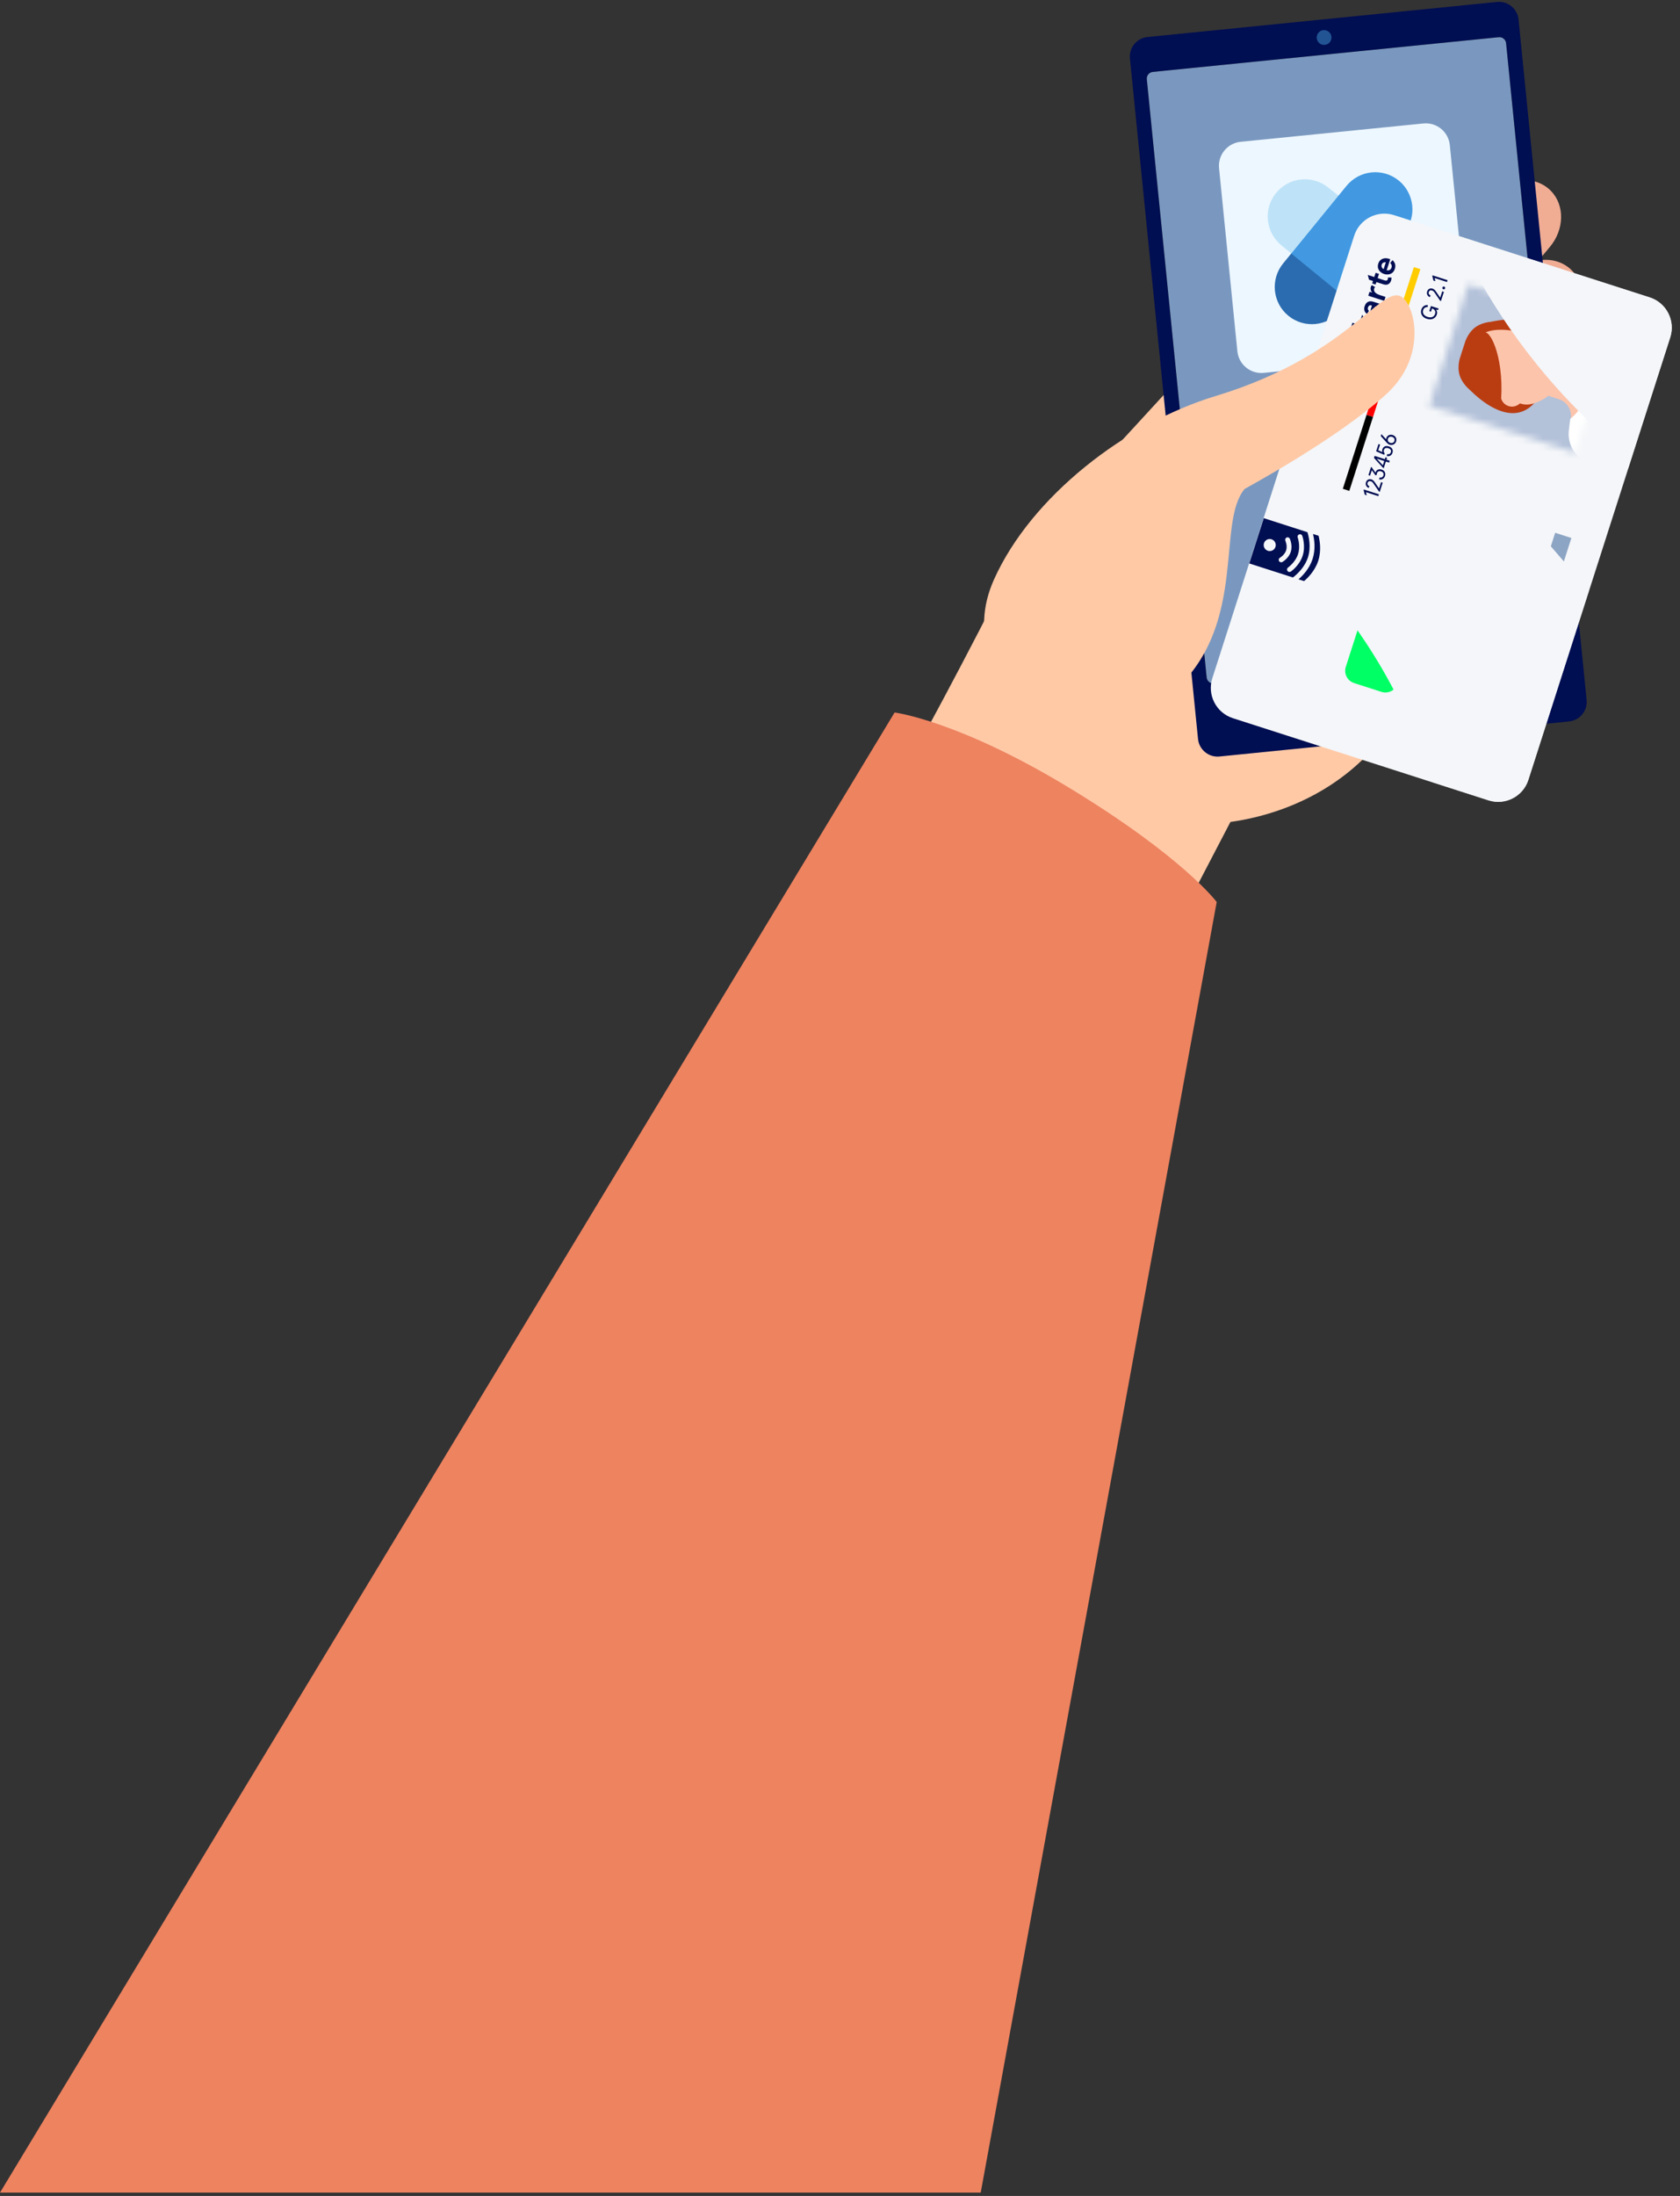 <svg width="251" height="328" viewBox="0 0 251 328" fill="none" xmlns="http://www.w3.org/2000/svg">
<rect x="0" y="0" width="251" height="328" fill="#333333" stroke="none"/>
<path d="M190.837 41.371L213.807 23.717C216.687 21.502 220.537 21.862 222.398 24.517C224.136 26.995 223.535 30.595 221.112 32.863L199.923 52.749C196.618 55.852 191.745 55.953 189.046 52.973C186.346 49.994 186.838 45.063 190.143 41.956C190.367 41.749 190.6 41.547 190.837 41.367V41.371Z" fill="#F0AD94"/>
<path d="M200.305 51.615L222.938 28.995C225.514 26.42 229.439 26.196 231.704 28.503C233.819 30.661 233.714 34.287 231.581 36.853L211.06 61.394C208.149 64.87 203.259 65.639 200.138 63.108C197.013 60.577 196.842 55.707 199.748 52.226C199.923 52.015 200.116 51.809 200.305 51.615Z" fill="#F0AD94"/>
<path d="M206.034 66.118L225.515 41.538C227.775 38.681 231.699 37.952 234.281 39.899C236.69 41.723 237.055 45.269 235.251 48.051L218.149 74.222C215.678 78.006 210.853 79.408 207.372 77.356C203.891 75.303 203.075 70.579 205.546 66.795C205.7 66.562 205.867 66.329 206.038 66.114L206.034 66.118Z" fill="#F0AD94"/>
<path d="M208.215 84.471L227.793 57.083C229.909 54.125 233.811 53.176 236.51 54.964C239.048 56.643 239.605 60.163 237.915 63.033L220.809 91.872C218.509 95.748 213.733 97.379 210.138 95.515C206.543 93.652 205.494 88.998 207.789 85.122C207.921 84.902 208.07 84.673 208.215 84.467V84.471Z" fill="#F0AD94"/>
<path d="M204.036 113.011C232.801 81.781 224.816 81.676 214.786 57.166C202.061 26.068 198.264 32.516 169.328 63.93C167.936 65.442 162.607 71.225 161.168 72.785C148.28 86.774 143.701 103.351 157.287 115.811C168.52 126.112 191.179 125.928 204.036 113.011C207.166 109.864 203.9 113.161 204.036 113.011Z" fill="#FFC9A6"/>
<path d="M149.149 88.659C117.417 150.67 117.614 138.022 100.122 173.379L145.699 195.876L185.907 118.79C185.907 118.79 154.315 84.928 149.149 88.655V88.659Z" fill="#FFC9A6"/>
<path d="M237.045 104.548L226.877 2.917C226.716 1.306 225.281 0.131 223.672 0.292L171.443 5.53C169.834 5.691 168.66 7.128 168.822 8.739L178.989 110.371C179.151 111.981 180.585 113.156 182.194 112.995L234.424 107.757C236.033 107.596 237.206 106.159 237.045 104.548Z" fill="#000E52"/>
<path d="M223.915 5.559L172.241 10.741C171.689 10.797 171.286 11.29 171.341 11.843L180.279 101.182C180.334 101.735 180.827 102.139 181.379 102.083L233.054 96.901C233.606 96.846 234.009 96.353 233.954 95.799L225.016 6.46C224.961 5.907 224.468 5.504 223.915 5.559Z" fill="url(#paint0_linear_3294_572)"/>
<path d="M197.825 6.709C198.436 6.709 198.932 6.213 198.932 5.602C198.932 4.99 198.436 4.494 197.825 4.494C197.214 4.494 196.719 4.99 196.719 5.602C196.719 6.213 197.214 6.709 197.825 6.709Z" fill="#225494"/>
<path d="M223.915 5.559L172.241 10.741C171.689 10.797 171.286 11.29 171.341 11.843L180.279 101.182C180.334 101.735 180.827 102.139 181.379 102.083L233.054 96.901C233.606 96.846 234.009 96.353 233.954 95.799L225.016 6.46C224.961 5.907 224.468 5.504 223.915 5.559Z" fill="#7A98BF"/>
<path d="M207.759 107.931C209.408 107.931 210.744 106.593 210.744 104.942C210.744 103.292 209.408 101.954 207.759 101.954C206.111 101.954 204.774 103.292 204.774 104.942C204.774 106.593 206.111 107.931 207.759 107.931Z" fill="#225494"/>
<path d="M212.664 18.441L185.361 21.179C183.381 21.377 181.936 23.146 182.135 25.128L184.869 52.464C185.068 54.447 186.834 55.893 188.814 55.694L216.117 52.956C218.098 52.758 219.542 50.989 219.344 49.006L216.609 21.671C216.411 19.688 214.644 18.242 212.664 18.441Z" fill="#EDF7FF"/>
<path d="M208.549 36.291L200.736 37.073L201.517 44.896L203.005 46.117C205.38 48.06 208.874 47.708 210.819 45.335C212.759 42.958 212.408 39.459 210.037 37.512L208.549 36.291Z" fill="#8EC2ED"/>
<path d="M199.981 29.228L198.467 28.033C196.092 26.09 192.598 26.442 190.654 28.815C188.713 31.193 189.064 34.691 191.435 36.638L192.927 37.859L200.741 37.077L199.981 29.233V29.228Z" fill="#BEE3F8"/>
<path d="M192.927 37.855L191.707 39.345C189.767 41.723 190.118 45.221 192.488 47.168C194.863 49.11 198.357 48.759 200.302 46.386L201.526 44.896L200.74 37.073L192.927 37.855Z" fill="#2B6CB0"/>
<path d="M208.989 26.978C206.614 25.035 203.12 25.387 201.175 27.76L199.955 29.25L192.923 37.868L201.513 44.896L208.55 36.286L209.77 34.796C211.71 32.419 211.359 28.92 208.989 26.974" fill="#4299E1"/>
<path d="M202.322 35.209L181.128 101.298C180.327 103.796 181.701 106.471 184.196 107.273L222.387 119.55C224.883 120.352 227.555 118.977 228.356 116.479L249.55 50.39C250.351 47.892 248.977 45.216 246.482 44.414L208.29 32.138C205.795 31.335 203.123 32.711 202.322 35.209Z" fill="#F4F6F9"/>
<path d="M221.34 85.58L212.941 111.77L215.365 112.549L223.764 86.359L221.34 85.58Z" fill="#8DA5C4"/>
<path d="M226.829 82.632L217.061 113.095L219.485 113.874L229.253 83.411L226.829 82.632Z" fill="#8DA5C4"/>
<path d="M226.06 99.187L221.176 114.418L223.6 115.197L228.484 99.966L226.06 99.187Z" fill="#8DA5C4"/>
<path d="M232.349 79.579L226.96 96.384L229.385 97.163L234.773 80.359L232.349 79.579Z" fill="#8DA5C4"/>
<path d="M202.979 93.652L201.069 99.607C200.745 100.619 201.301 101.703 202.312 102.028L206.4 103.342C207.411 103.667 208.493 103.11 208.818 102.098L210.727 96.143C211.052 95.131 210.496 94.047 209.485 93.722L205.397 92.408C204.386 92.083 203.303 92.64 202.979 93.652Z" fill="#00FF64"/>
<path d="M194.937 76.284C193.804 75.919 193.484 74.978 193.747 74.156C193.984 73.414 194.577 73.088 195.24 73.11L195.205 73.721C194.774 73.757 194.445 73.932 194.318 74.337C194.147 74.868 194.366 75.404 195.139 75.655C195.938 75.91 196.403 75.594 196.57 75.079C196.728 74.591 196.464 74.266 196.179 74.13L195.982 74.745L195.468 74.583L195.859 73.365L197.531 73.901L197.364 74.42L196.991 74.359C197.145 74.547 197.263 74.864 197.127 75.29C196.868 76.094 196.069 76.644 194.937 76.279V76.284Z" fill="#000E52"/>
<path d="M197.417 70.794L196.886 72.447C197.268 72.513 197.513 72.35 197.61 72.051C197.698 71.779 197.628 71.577 197.426 71.352L197.755 70.935C198.119 71.256 198.29 71.669 198.102 72.245C197.838 73.066 197.066 73.181 196.499 72.996C195.933 72.811 195.371 72.271 195.635 71.449C195.889 70.649 196.653 70.544 197.175 70.711L197.417 70.79V70.794ZM196.763 71.247C196.508 71.225 196.245 71.3 196.144 71.612C196.065 71.862 196.157 72.108 196.434 72.28L196.767 71.243L196.763 71.247Z" fill="#000E52"/>
<path d="M197.917 70.61L197.816 70.06C198.075 70.052 198.286 69.946 198.361 69.713C198.404 69.577 198.378 69.414 198.216 69.362C198.053 69.309 197.878 69.52 197.698 69.74C197.456 70.03 197.184 70.201 196.811 70.082C196.438 69.964 196.245 69.555 196.385 69.111C196.491 68.79 196.719 68.553 197.013 68.487L197.224 68.944C197.039 69.001 196.938 69.115 196.89 69.261C196.851 69.379 196.881 69.515 196.995 69.551C197.101 69.586 197.211 69.524 197.487 69.168C197.72 68.865 197.992 68.685 198.347 68.799C198.817 68.948 199.01 69.388 198.857 69.863C198.685 70.394 198.255 70.614 197.908 70.605L197.917 70.61Z" fill="#000E52"/>
<path d="M198.545 68.395L196.837 67.845L197.026 67.256L198.558 67.749C198.843 67.841 198.997 67.731 199.063 67.533C199.155 67.248 198.896 66.879 198.264 66.676L197.311 66.369L197.5 65.78L199.893 66.549L199.704 67.138L199.318 67.015C199.511 67.27 199.603 67.582 199.502 67.889C199.366 68.316 199.023 68.549 198.545 68.395Z" fill="#000E52"/>
<path d="M197.711 65.112L197.9 64.523L198.286 64.646C198.093 64.391 198.001 64.079 198.102 63.771C198.238 63.345 198.58 63.112 199.059 63.266L200.766 63.815L200.577 64.404L199.045 63.912C198.76 63.82 198.606 63.93 198.541 64.127C198.448 64.413 198.707 64.782 199.339 64.984L200.292 65.292L200.103 65.881L197.711 65.112Z" fill="#000E52"/>
<path d="M199.739 62.901C199.006 62.664 198.624 62.136 198.839 61.46C198.931 61.17 199.129 60.976 199.296 60.915L199.155 60.871L198.11 60.537L198.299 59.948L201.657 61.029L201.468 61.618L201.363 61.583L201.223 61.539C201.324 61.644 201.416 61.917 201.306 62.255C201.091 62.928 200.472 63.139 199.739 62.906V62.901ZM200.292 61.178C199.818 61.025 199.484 61.187 199.383 61.495C199.282 61.803 199.462 62.132 199.936 62.286C200.41 62.44 200.744 62.273 200.845 61.965C200.946 61.657 200.766 61.332 200.292 61.178Z" fill="#000E52"/>
<path d="M198.514 59.28L198.703 58.691L200.055 59.126C199.862 58.898 199.765 58.577 199.875 58.23C200.02 57.777 200.345 57.557 200.836 57.715L202.544 58.265L202.355 58.854L200.858 58.37C200.568 58.278 200.393 58.348 200.318 58.59C200.23 58.862 200.41 59.236 201.056 59.443L202.065 59.768L201.877 60.357L198.519 59.276L198.514 59.28Z" fill="#000E52"/>
<path d="M202.438 55.144L201.907 56.797C202.289 56.863 202.535 56.7 202.632 56.401C202.719 56.129 202.649 55.927 202.447 55.703L202.776 55.285C203.141 55.606 203.312 56.019 203.123 56.595C202.86 57.416 202.087 57.531 201.521 57.346C200.955 57.166 200.393 56.621 200.656 55.799C200.911 54.999 201.675 54.894 202.197 55.061L202.438 55.14V55.144ZM201.78 55.597C201.525 55.575 201.262 55.65 201.161 55.962C201.082 56.212 201.174 56.458 201.451 56.63L201.784 55.593L201.78 55.597Z" fill="#000E52"/>
<path d="M200.507 54.032C200.292 53.962 200.178 53.751 200.248 53.531C200.318 53.312 200.538 53.206 200.749 53.272C200.959 53.338 201.078 53.553 201.008 53.773C200.937 53.993 200.718 54.098 200.507 54.032ZM201.223 54.169L201.411 53.58L203.804 54.349L203.615 54.938L201.223 54.169Z" fill="#000E52"/>
<path d="M203.198 53.329L202.153 52.995L202.035 53.364L201.53 53.202L201.649 52.833L201.052 52.639L200.872 51.932L201.837 52.244L202.039 51.611L202.544 51.774L202.342 52.406L203.378 52.74C203.672 52.837 203.804 52.754 203.865 52.551C203.892 52.472 203.9 52.398 203.883 52.305L204.401 52.319C204.418 52.472 204.401 52.609 204.361 52.736C204.186 53.277 203.791 53.523 203.198 53.329Z" fill="#000E52"/>
<path d="M203.905 51.941L203.804 51.391C204.063 51.382 204.273 51.277 204.348 51.044C204.392 50.908 204.365 50.745 204.203 50.692C204.041 50.64 203.865 50.851 203.685 51.07C203.444 51.361 203.171 51.532 202.798 51.413C202.425 51.294 202.232 50.886 202.373 50.442C202.478 50.121 202.706 49.884 203 49.818L203.211 50.275C203.027 50.332 202.926 50.446 202.877 50.591C202.838 50.71 202.869 50.846 202.983 50.881C203.088 50.917 203.198 50.855 203.474 50.499C203.707 50.196 203.979 50.016 204.335 50.13C204.804 50.279 204.998 50.719 204.844 51.194C204.673 51.725 204.243 51.945 203.896 51.936L203.905 51.941Z" fill="#000E52"/>
<path d="M201.877 48.803L202.066 48.214L203.971 48.825L203.282 47.743L203.514 47.018L204.309 48.332L205.924 47.726L205.691 48.447L204.291 48.93L205.419 49.295L205.231 49.884L201.873 48.803H201.877Z" fill="#000E52"/>
<path d="M205.296 47.326C204.822 47.172 204.638 46.684 204.835 46.074L204.971 45.656L204.866 45.621C204.616 45.542 204.449 45.709 204.383 45.924C204.322 46.113 204.352 46.285 204.524 46.425L204.251 46.886C203.883 46.684 203.725 46.24 203.878 45.761C204.08 45.129 204.532 44.861 205.204 45.076L206.631 45.533L206.477 46.016L206.152 45.981C206.301 46.214 206.367 46.487 206.257 46.825C206.126 47.234 205.775 47.471 205.3 47.317L205.296 47.326ZM205.48 45.819L205.432 45.805L205.305 46.201C205.226 46.452 205.27 46.64 205.48 46.706C205.617 46.75 205.748 46.671 205.796 46.513C205.88 46.245 205.783 45.915 205.476 45.819H205.48Z" fill="#000E52"/>
<path d="M204.427 44.17L204.616 43.581L205.007 43.705C204.783 43.445 204.721 43.129 204.805 42.861C204.84 42.755 204.888 42.672 204.945 42.588L205.454 42.874C205.389 42.931 205.34 43.001 205.31 43.098C205.2 43.441 205.384 43.828 206.157 44.078L207.004 44.351L206.815 44.94L204.423 44.17H204.427Z" fill="#000E52"/>
<path d="M206.683 42.465L205.638 42.131L205.52 42.501L205.015 42.338L205.133 41.969L204.536 41.775L204.356 41.068L205.322 41.38L205.524 40.747L206.029 40.91L205.827 41.542L206.863 41.876C207.157 41.973 207.289 41.89 207.35 41.687C207.376 41.608 207.385 41.534 207.368 41.441L207.886 41.455C207.903 41.608 207.886 41.745 207.846 41.872C207.671 42.413 207.276 42.659 206.683 42.465Z" fill="#000E52"/>
<path d="M207.706 38.721L207.175 40.373C207.557 40.439 207.803 40.277 207.899 39.978C207.987 39.705 207.917 39.503 207.715 39.279L208.044 38.862C208.408 39.182 208.579 39.596 208.391 40.171C208.127 40.993 207.355 41.107 206.789 40.923C206.222 40.738 205.66 40.198 205.924 39.376C206.178 38.576 206.942 38.47 207.465 38.637L207.706 38.717V38.721ZM207.048 39.174C206.793 39.152 206.53 39.226 206.429 39.538C206.35 39.789 206.442 40.035 206.718 40.206L207.052 39.169L207.048 39.174Z" fill="#000E52"/>
<mask id="mask0_3294_572" style="mask-type:luminance" maskUnits="userSpaceOnUse" x="213" y="42" width="29" height="26">
<path d="M219.38 42.506L213.572 60.616L235.364 67.621L241.172 49.511L219.38 42.506Z" fill="white"/>
</mask>
<g mask="url(#mask0_3294_572)">
<path d="M215.139 36.866L205.924 65.6L237.324 75.694L246.539 46.959L215.139 36.866Z" fill="#B3C1D9"/>
<path d="M237.682 53.233C237.09 54.406 235.742 54.986 234.491 54.582L229.166 52.868C227.775 52.42 226.287 53.189 225.843 54.578C225.396 55.971 226.164 57.461 227.551 57.904L232.876 59.618C234.127 60.018 234.886 61.275 234.684 62.576C234.588 63.191 234.508 63.816 234.451 64.444L244.635 67.718L248.761 54.855L238.578 51.58C238.262 52.125 237.963 52.679 237.682 53.233Z" fill="#FCC4AB"/>
<path d="M257.361 74.183L237.739 69.181C235.575 68.628 234.162 66.611 234.381 64.382C234.438 63.789 234.517 63.183 234.61 62.572L234.623 62.528L234.645 62.515C234.645 62.515 236.418 61.271 237.287 58.559C237.801 56.964 237.906 55.175 237.608 53.242V53.219L237.616 53.198C237.924 52.582 238.244 51.993 238.569 51.44C239.649 49.585 241.874 48.803 243.854 49.576L262.87 57.004L257.361 74.183Z" fill="white"/>
<path d="M232.064 55.694C232.064 55.694 232.792 58.581 233.407 56.656C234.026 54.731 233.499 54.261 233.499 54.261L231.375 53.58L232.059 55.694H232.064Z" fill="#F0AD94"/>
<path d="M218.93 57.518C218.93 57.518 227.63 67.819 231.379 56.129C235.127 44.443 221.897 48.271 221.897 48.271L218.934 57.513L218.93 57.518Z" fill="#BA3D12"/>
<path d="M219.136 54.024L220.225 50.622C220.729 49.044 222.419 48.174 223.995 48.68L230.286 50.701C232.261 51.339 233.903 55.092 233.389 56.696C232.875 58.296 229.526 61.029 227.283 60.308L224.276 59.539C222.441 58.95 218.543 55.856 219.132 54.024H219.136Z" fill="#FCC4AB"/>
<path d="M225.896 60.735C226.825 60.735 227.577 59.981 227.577 59.051C227.577 58.122 226.825 57.368 225.896 57.368C224.968 57.368 224.215 58.122 224.215 59.051C224.215 59.981 224.968 60.735 225.896 60.735Z" fill="#FCC4AB"/>
<path d="M228.407 52.903C229.336 52.903 230.088 52.15 230.088 51.22C230.088 50.29 229.336 49.537 228.407 49.537C227.479 49.537 226.726 50.29 226.726 51.22C226.726 52.15 227.479 52.903 228.407 52.903Z" fill="#FCC4AB"/>
<path d="M220.879 48.596C219.422 49.348 218.908 51.035 218.908 51.035L218.482 52.345L218.118 53.488C218.118 53.488 217.552 55.162 218.302 56.621C219.97 59.869 224.281 59.618 224.281 59.618C224.689 52.754 222.336 48.803 221.652 49.814C223.017 48.97 225.817 49.176 227.498 49.8C227.498 49.8 224.123 46.926 220.879 48.596Z" fill="#BA3D12"/>
<path d="M221.515 49.462C221.515 49.462 224.5 51.383 223.477 58.489L222.955 58.322C222.955 58.322 223.416 53.299 221.555 50.719L221.515 49.466V49.462Z" fill="#BA3D12"/>
</g>
<g style="mix-blend-mode:multiply">
<path d="M228.333 116.479C227.538 118.953 224.882 120.324 222.407 119.529L214.005 116.826C209.804 103.848 203.022 92.632 193.87 83.504C192.075 81.716 190.328 79.817 188.668 77.861L198.51 47.225C212.53 59.627 227.385 76.371 237.38 88.251L228.324 116.483L228.333 116.479Z" fill="#F4F6F9"/>
<path d="M243.284 69.858C241.098 66.989 238.71 64.255 236.181 61.732C226.375 51.949 220.721 41.916 217.697 35.205L246.479 44.456C248.951 45.252 250.32 47.91 249.526 50.389L243.284 69.858Z" fill="#F4F6F9"/>
</g>
<path d="M207.704 50.934L204.164 61.972L205.134 62.284L208.674 51.245L207.704 50.934Z" fill="#FF0000"/>
<path d="M211.242 39.893L207.702 50.931L208.671 51.243L212.211 40.205L211.242 39.893Z" fill="#FFCC00"/>
<path d="M204.163 61.971L200.623 73.009L201.593 73.321L205.133 62.282L204.163 61.971Z" fill="black"/>
<path d="M204.08 73.51L204.194 73.981L203.905 73.888L203.733 73.207L203.764 73.115L206.016 73.84L205.928 74.108L204.076 73.51H204.08Z" fill="#000E52"/>
<path d="M206.038 73.431L205.243 72.276C205.072 72.016 204.984 71.942 204.813 71.884C204.58 71.81 204.392 71.898 204.321 72.126C204.251 72.337 204.374 72.539 204.602 72.645L204.475 72.878C204.137 72.737 203.97 72.399 204.08 72.043C204.19 71.687 204.51 71.489 204.901 71.612C205.107 71.678 205.261 71.836 205.406 72.047L206.033 72.961L206.336 72.016L206.582 72.095L206.143 73.462L206.042 73.427L206.038 73.431Z" fill="#000E52"/>
<path d="M206.051 71.608L206.099 71.335C206.371 71.379 206.595 71.287 206.683 71.023C206.775 70.729 206.644 70.504 206.345 70.412C206.025 70.311 205.801 70.43 205.709 70.711C205.687 70.781 205.682 70.852 205.7 70.926L205.502 70.997L204.954 70.232L204.69 71.049L204.449 70.97L204.839 69.753L204.923 69.779L205.515 70.614C205.515 70.588 205.524 70.553 205.533 70.526C205.638 70.192 205.989 69.999 206.428 70.14C206.867 70.28 207.065 70.663 206.924 71.102C206.802 71.484 206.464 71.695 206.051 71.608Z" fill="#000E52"/>
<path d="M207.056 68.936L206.74 69.92L206.639 69.885L205.278 68.399L205.375 68.096L206.902 68.588L206.995 68.303L207.236 68.382L207.144 68.667L207.631 68.826L207.543 69.094L207.056 68.936ZM206.815 68.861L205.673 68.496L206.608 69.498L206.81 68.861H206.815Z" fill="#000E52"/>
<path d="M207.205 68.114L207.245 67.841C207.513 67.881 207.719 67.806 207.802 67.542C207.894 67.257 207.741 67.05 207.42 66.949C207.078 66.839 206.85 66.949 206.766 67.208C206.696 67.419 206.771 67.617 206.889 67.758L206.793 67.925L205.603 67.41L205.95 66.325L206.191 66.404L205.915 67.261L206.551 67.538C206.499 67.424 206.485 67.27 206.542 67.094C206.674 66.685 207.052 66.531 207.508 66.681C207.965 66.83 208.184 67.195 208.048 67.626C207.93 67.995 207.627 68.201 207.21 68.118L207.205 68.114Z" fill="#000E52"/>
<path d="M207.618 66.417C207.486 66.373 207.342 66.285 207.206 66.14L206.297 65.134L206.389 64.848L207.105 65.626C207.091 65.582 207.105 65.503 207.118 65.455C207.249 65.037 207.658 64.844 208.079 64.98C208.5 65.116 208.72 65.507 208.584 65.934C208.448 66.351 208.035 66.549 207.618 66.417ZM207.996 65.253C207.688 65.156 207.443 65.283 207.359 65.543C207.276 65.802 207.403 66.052 207.706 66.149C207.996 66.241 208.255 66.118 208.338 65.859C208.421 65.6 208.281 65.345 207.991 65.253H207.996Z" fill="#000E52"/>
<path d="M213.184 47.625C212.416 47.379 212.188 46.759 212.359 46.236C212.508 45.77 212.881 45.542 213.32 45.564L213.307 45.849C212.973 45.854 212.719 46.008 212.622 46.319C212.486 46.737 212.693 47.146 213.281 47.335C213.873 47.524 214.273 47.313 214.404 46.895C214.536 46.478 214.347 46.21 213.948 46.069L213.79 46.557L213.544 46.478L213.79 45.713L214.927 46.078L214.852 46.315L214.532 46.245C214.694 46.416 214.764 46.689 214.668 46.983C214.501 47.502 213.961 47.867 213.193 47.62L213.184 47.625Z" fill="#000E52"/>
<path d="M215.177 44.935L214.383 43.779C214.212 43.52 214.124 43.445 213.953 43.388C213.72 43.313 213.531 43.401 213.461 43.63C213.391 43.841 213.514 44.043 213.742 44.148L213.615 44.382C213.277 44.241 213.11 43.902 213.22 43.546C213.329 43.191 213.65 42.993 214.04 43.116C214.247 43.182 214.4 43.34 214.545 43.551L215.173 44.465L215.476 43.52L215.722 43.599L215.283 44.966L215.182 44.931L215.177 44.935Z" fill="#000E52"/>
<path d="M215.642 43.204C215.528 43.169 215.471 43.054 215.506 42.944C215.542 42.834 215.656 42.773 215.77 42.808C215.884 42.843 215.941 42.953 215.901 43.072C215.862 43.191 215.757 43.243 215.642 43.204Z" fill="#000E52"/>
<path d="M214.339 41.525L214.453 41.995L214.163 41.903L213.992 41.222L214.023 41.129L216.275 41.854L216.187 42.123L214.335 41.525H214.339Z" fill="#000E52"/>
<path d="M195.415 83.249C195.92 81.68 195.525 80.094 195.336 79.492L188.818 77.395L186.649 84.159L193.168 86.255C193.673 85.873 194.915 84.809 195.415 83.245V83.249ZM188.844 81.135C188.998 80.661 189.503 80.397 189.977 80.551C190.451 80.705 190.714 81.21 190.561 81.685C190.407 82.159 189.902 82.423 189.428 82.269C188.954 82.115 188.691 81.61 188.844 81.135ZM191.096 83.803C190.995 83.627 191.057 83.403 191.232 83.306C191.25 83.298 191.934 82.889 192.154 82.203C192.373 81.518 192.049 80.779 192.044 80.771C191.961 80.586 192.044 80.371 192.224 80.287C192.409 80.204 192.624 80.287 192.707 80.467C192.725 80.507 193.155 81.465 192.847 82.427C192.54 83.39 191.632 83.917 191.592 83.939C191.416 84.04 191.193 83.979 191.096 83.803ZM192.351 85.275C192.237 85.108 192.277 84.88 192.444 84.766C192.452 84.757 193.537 83.996 193.932 82.77C194.327 81.544 193.888 80.296 193.883 80.283C193.813 80.094 193.914 79.883 194.103 79.817C194.292 79.747 194.502 79.848 194.568 80.037C194.59 80.098 195.095 81.526 194.625 82.999C194.151 84.471 192.909 85.337 192.856 85.372C192.689 85.486 192.466 85.442 192.347 85.28L192.351 85.275Z" fill="#000E52"/>
<path d="M196.956 83.746C197.457 82.186 197.154 80.634 197 80.028L196.17 79.76C196.377 80.612 196.574 82.032 196.113 83.473C195.652 84.915 194.665 85.952 194.002 86.528L194.832 86.796C195.31 86.392 196.46 85.306 196.956 83.75V83.746Z" fill="#000E52"/>
<path d="M146.524 327.5H0L133.658 106.423C133.658 106.423 143.258 107.614 160.057 117.859C176.86 128.103 181.781 134.726 181.781 134.726L146.524 327.5Z" fill="#EE8360"/>
<path d="M176.044 102.635C186.293 92.668 181.755 78.085 185.947 73.036C185.99 72.983 199.677 65.653 207.126 58.871C212.67 53.826 211.762 47.005 209.892 44.773C206.924 41.222 202.425 52.868 181.632 59.148C168.213 63.2 154.034 74.178 148.49 86.598C141.234 102.855 162.717 115.591 176.039 102.635H176.044Z" fill="#FFC9A6"/>
<defs>
<linearGradient id="paint0_linear_3294_572" x1="211.185" y1="139.137" x2="180.143" y2="-170.403" gradientUnits="userSpaceOnUse">
<stop/>
<stop offset="1"/>
</linearGradient>
</defs>
</svg>
